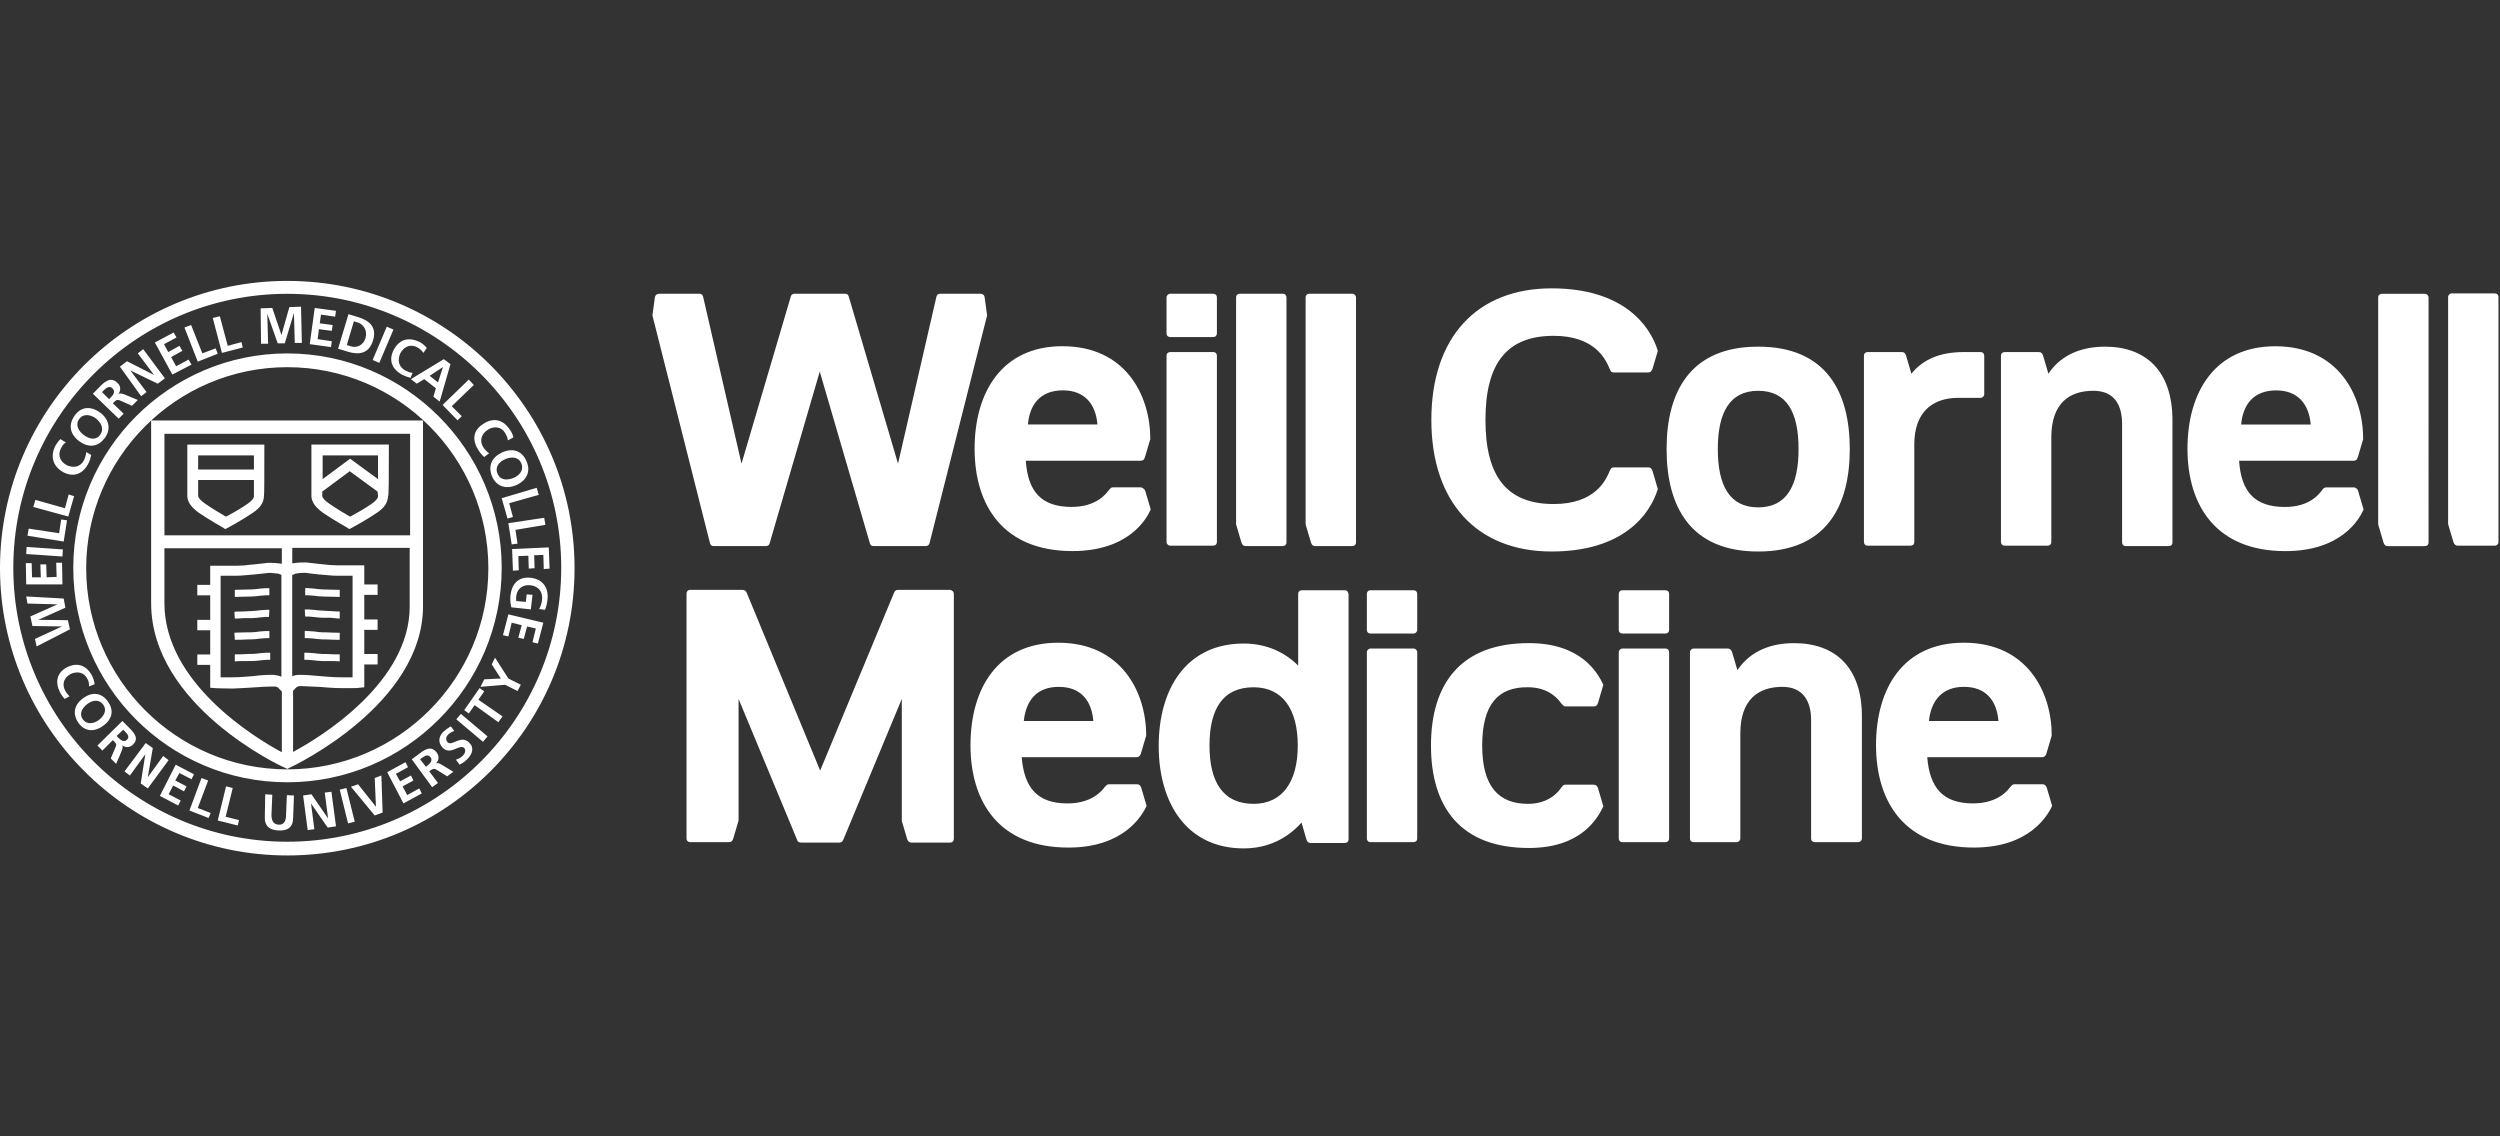 <?xml version="1.0" encoding="UTF-8"?><svg id="a" xmlns="http://www.w3.org/2000/svg" viewBox="0 0 165 75"><rect x="0" y="0" width="165" height="75" fill="#333333" stroke="none"/><defs><style>.b{fill:#fff;}</style></defs><path class="b" d="M134.811,51.761h-1.869c-.11,0-.165,.082-.275,.192-.137,.192-.797,1.072-2.446,1.072-1.978,0-2.858-1.017-3.023-3.05h7.584c.137,0,.22-.082,.275-.22l.357-1.209c0-2.913-1.649-6.128-5.798-6.128-4.012,0-5.798,3.023-5.798,6.76,0,3.765,1.896,6.76,6.458,6.76,3.682,0,4.864-2.116,5.166-2.748l-.357-1.209c-.055-.137-.137-.22-.275-.22m-5.193-6.43c1.456,0,2.171,.907,2.281,2.253h-4.589c.137-1.319,.852-2.253,2.308-2.253m-6.732,1.951v8.051c0,.137-.11,.247-.247,.247h-2.858c-.137,0-.247-.082-.247-.247v-7.804c0-1.209-.495-2.198-1.896-2.198-1.621,0-2.775,.879-2.775,3.078v6.925c0,.137-.11,.247-.247,.247h-2.83c-.137,0-.247-.082-.247-.247v-12.283c0-.137,.11-.247,.247-.247h2.253c.137,0,.22,.082,.275,.22l.357,1.209c.687-1.044,1.896-1.786,3.737-1.786,2.72,0,4.479,1.594,4.479,4.836m-16.048-8.079c0-.137,.082-.247,.247-.247h2.83c.137,0,.247,.082,.247,.247v2.363c0,.137-.082,.247-.247,.247h-2.83c-.137,0-.247-.082-.247-.247v-2.363Zm0,16.13c0,.137,.082,.247,.247,.247h2.83c.137,0,.247-.082,.247-.247v-12.283c0-.137-.082-.247-.247-.247h-2.83c-.137,0-.247,.11-.247,.247v12.283Zm-9.013-6.128c0,2.72,1.099,3.847,3.023,3.847,1.456,0,2.061-.879,2.198-1.072,.082-.11,.137-.192,.275-.192h1.869c.137,0,.22,.082,.275,.22l.357,1.209c-.385,.797-1.456,2.748-4.919,2.748-4.479,0-6.458-2.665-6.458-6.76s1.978-6.76,6.458-6.76c3.462,0,4.534,1.951,4.919,2.748l-.357,1.209c-.055,.137-.11,.22-.275,.22h-1.869c-.11,0-.165-.082-.275-.192-.137-.192-.742-1.072-2.198-1.072-1.951-.027-3.023,1.099-3.023,3.847m-7.612-10.002c0-.137,.082-.247,.247-.247h2.83c.137,0,.247,.082,.247,.247v2.363c0,.137-.11,.247-.247,.247h-2.83c-.137,0-.247-.082-.247-.247v-2.363Zm0,16.13c0,.137,.082,.247,.247,.247h2.83c.137,0,.247-.082,.247-.247v-12.283c0-.137-.11-.247-.247-.247h-2.83c-.137,0-.247,.11-.247,.247v12.283Zm-1.456-16.377h-2.83c-.137,0-.247,.082-.247,.247v4.726c-.879-.879-2.088-1.456-3.6-1.456-3.765,0-5.606,2.968-5.606,6.76s1.869,6.76,5.606,6.76c1.649,0,2.913-.687,3.82-1.704l.33,1.127c.055,.137,.11,.22,.275,.22h2.253c.137,0,.247-.082,.247-.247v-16.158c-.027-.192-.11-.275-.247-.275m-6.018,14.097c-2.033,0-2.913-1.456-2.913-3.847,0-2.418,.879-3.847,2.913-3.847,1.896,0,2.913,1.429,2.913,3.847h0c0,2.391-1.017,3.847-2.913,3.847m-7.694-1.292h-1.869c-.11,0-.165,.082-.275,.192-.137,.192-.797,1.072-2.446,1.072-1.978,0-2.858-1.017-3.023-3.05h7.584c.137,0,.22-.082,.275-.22l.357-1.209c0-2.913-1.676-6.128-5.798-6.128-4.012,0-5.798,3.023-5.798,6.76,0,3.765,1.896,6.76,6.458,6.76,3.682,0,4.864-2.116,5.166-2.748l-.357-1.209c-.055-.137-.11-.22-.275-.22m-5.166-6.43c1.456,0,2.171,.907,2.281,2.253h-4.589c.137-1.319,.824-2.253,2.308-2.253m-6.925-6.128v16.158c0,.137-.082,.247-.247,.247h-2.556c-.137,0-.22-.082-.275-.22l-.357-1.209v-8.051l-3.847,9.26c-.055,.137-.11,.22-.275,.22h-2.528c-.165,0-.247-.082-.275-.22l-3.847-9.26v8.024l-.357,1.209c-.055,.137-.11,.22-.275,.22h-2.556c-.137,0-.247-.082-.247-.247v-16.158c0-.137,.082-.247,.247-.247h3.435c.165,0,.247,.082,.302,.22l4.836,11.706,4.864-11.706c.055-.137,.11-.22,.275-.22h3.435c.137,.027,.247,.11,.247,.275"/><path class="b" d="M164.9,35.769c0,.137-.11,.247-.247,.247h-2.446c-.137,0-.22-.082-.275-.22l-.357-1.209v-14.976c0-.137,.11-.247,.247-.247h2.83c.137,0,.247,.082,.247,.247v16.158Zm-4.616-16.13c0-.137-.11-.247-.247-.247h-2.83c-.137,0-.247,.082-.247,.247v14.976l.357,1.209c.055,.137,.11,.22,.275,.22h2.446c.137,0,.247-.082,.247-.247V19.639Zm-4.644,12.778l.357,1.209c-.275,.632-1.456,2.748-5.166,2.748-4.561,0-6.458-2.995-6.458-6.76,0-3.737,1.814-6.76,5.798-6.76,4.149,0,5.798,3.215,5.798,6.128l-.357,1.209c-.055,.137-.11,.22-.275,.22h-7.557c.137,2.061,1.044,3.05,3.023,3.05,1.649,0,2.281-.879,2.446-1.099,.082-.11,.137-.192,.275-.192h1.869c.137,.055,.22,.11,.247,.247m-7.722-4.397h4.589c-.11-1.319-.824-2.253-2.281-2.253-1.484,0-2.198,.934-2.308,2.253m-8.986-5.139c-1.841,0-3.05,.742-3.737,1.786l-.357-1.209c-.055-.137-.11-.22-.275-.22h-2.253c-.137,0-.247,.082-.247,.247v12.283c0,.137,.082,.247,.247,.247h2.83c.137,0,.247-.082,.247-.247v-6.897c0-2.226,1.154-3.078,2.775-3.078,1.429,0,1.896,.989,1.896,2.198v7.804c0,.137,.082,.247,.247,.247h2.83c.137,0,.247-.082,.247-.247v-8.051c0-3.27-1.759-4.864-4.452-4.864m-8.216,.357h-1.127c-1.511,0-2.665,.467-3.435,1.429l-.357-1.209c-.055-.137-.11-.22-.275-.22h-2.253c-.137,0-.247,.082-.247,.247v12.283c0,.137,.082,.247,.247,.247h2.83c.137,0,.247-.082,.247-.247v-6.43c0-2.226,1.292-3.078,2.885-3.078h1.484c.137,0,.247-.11,.247-.247v-2.528c0-.137-.082-.247-.247-.247m-8.628,6.403c0,3.792-1.566,6.76-6.045,6.76s-6.045-2.968-6.045-6.76,1.566-6.76,6.045-6.76c4.479,0,6.045,2.968,6.045,6.76m-3.38,0c0-2.418-.769-3.847-2.665-3.847s-2.665,1.456-2.665,3.847,.769,3.847,2.665,3.847,2.665-1.456,2.665-3.847m-24.236-1.924c0,5.413,2.995,8.683,7.941,8.683,4.699,0,6.485-2.418,7.007-4.122l-.357-1.209c-.055-.137-.11-.22-.275-.22h-2.281c-.137,0-.192,.082-.247,.192-.247,.605-.934,2.226-3.71,2.226-3.05,0-4.507-1.759-4.507-5.551s1.456-5.551,4.507-5.551c2.775,0,3.462,1.621,3.71,2.226,.055,.11,.082,.192,.247,.192h2.281c.137,0,.22-.082,.275-.22l.357-1.209c-.522-1.704-2.308-4.122-7.007-4.122-4.946,0-7.941,3.242-7.941,8.683m-4.974-8.079c0-.137-.11-.247-.247-.247h-2.83c-.137,0-.247,.082-.247,.247v14.976l.357,1.209c.055,.137,.11,.22,.275,.22h2.446c.137,0,.247-.082,.247-.247V19.639Zm-4.589,0c0-.137-.082-.247-.247-.247h-2.83c-.137,0-.247,.082-.247,.247v14.976l.357,1.209c.055,.137,.11,.22,.275,.22h2.446c.137,0,.247-.082,.247-.247V19.639Zm-7.914,16.13c0,.137,.11,.247,.247,.247h2.83c.137,0,.247-.082,.247-.247v-12.283c0-.137-.082-.247-.247-.247h-2.83c-.137,0-.247,.082-.247,.247v12.283Zm0-16.13c0-.137,.11-.247,.247-.247h2.83c.137,0,.247,.082,.247,.247v2.363c0,.137-.082,.247-.247,.247h-2.83c-.137,0-.247-.082-.247-.247v-2.363Zm-1.401,12.778l.357,1.209c-.275,.632-1.456,2.748-5.166,2.748-4.561,0-6.458-2.995-6.458-6.76,0-3.737,1.814-6.76,5.798-6.76,4.149,0,5.798,3.215,5.798,6.128l-.357,1.209c-.055,.137-.11,.22-.275,.22h-7.584c.137,2.061,1.044,3.05,3.023,3.05,1.649,0,2.281-.879,2.446-1.099,.11-.11,.137-.192,.275-.192h1.869c.137,.055,.22,.11,.275,.247m-7.749-4.397h4.589c-.11-1.319-.824-2.253-2.281-2.253-1.484,0-2.198,.934-2.308,2.253m-2.858-8.408c-.027-.137-.11-.22-.275-.22h-2.665c-.137,0-.22,.082-.247,.22l-2.528,10.992-3.242-10.992c-.027-.11-.082-.22-.247-.22h-3.352c-.137,0-.22,.082-.247,.22l-3.242,10.992-2.528-10.992c-.027-.11-.082-.22-.247-.22h-2.665c-.137,0-.247,.082-.275,.22l-.165,1.209,3.792,15.003c.027,.11,.082,.22,.247,.22h3.462c.137,0,.22-.082,.247-.22l3.297-11.294,3.297,11.294c.027,.11,.082,.22,.247,.22h3.462c.137,0,.22-.082,.247-.22l3.792-15.003-.165-1.209Z"/><path class="b" d="M15.498,43.655v-.467c.137,0,.577,0,.934-.027h.192c.165,0,.357-.027,.605-.055l.357-.027h.247v.467h-.192l-.357,.027c-.247,.027-.44,.055-.632,.055h-.192c-.385,0-.824,0-.962,.027m0-1.429c.137,0,.577,0,.934-.027h.165c.165,0,.385-.027,.605-.055,.11,0,.247-.027,.385-.027h.192v-.467h-.247c-.137,0-.275,.027-.385,.027-.22,.027-.385,.055-.55,.055h-.192c-.357,0-.769,.027-.934,.027l.027,.467m0-1.401c.082,0,.33,0,.577-.027h.522c.192,0,.385-.027,.632-.055l.33-.027h.192l.027-.467h-.247l-.357,.027c-.22,.027-.44,.055-.605,.055l-.522,.027c-.247,0-.495,0-.577,.027l.027,.44m1.099-1.456c.192,0,.385-.027,.632-.055l.357-.027h.192v-.467h-.247l-.357,.027c-.22,.027-.412,.055-.577,.055l-1.099,.027v.467l1.099-.027Zm5.825,4.287v-.467c-.137,0-.577,0-.934-.027h-.192c-.165,0-.357-.027-.605-.055l-.357-.027h-.247v.467h.192l.357,.027c.247,.027,.44,.055,.632,.055h.192c.385,0,.824,0,.962,.027m0-1.429v-.467c-.137,0-.577,0-.934-.027h-.192c-.165,0-.357-.027-.55-.055-.137,0-.247-.027-.385-.027-.082,0-.165-.027-.247,0v.467h.192c.137,0,.275,.027,.385,.027,.22,.027,.44,.055,.605,.055h.165c.385,.027,.824,.027,.962,.027m0-1.401v-.467c-.082,0-.33,0-.577-.027l-.522-.027c-.165,0-.385-.027-.605-.055l-.357-.027h-.247l.027,.467h.192l.33,.027c.247,.027,.467,.055,.632,.055h.522c.275,.027,.495,.055,.605,.055m0-1.429v-.467l-1.099-.027c-.165,0-.357-.027-.577-.055l-.357-.027c-.082,0-.165-.027-.247,0v.467h.192l.357,.027c.247,.027,.44,.055,.632,.055l1.099,.027Zm3.242-9.7v-.357h-5.111v3.435c.027,.385,.275,.714,.769,1.072,.605,.412,1.511,.934,1.566,.962l.165,.11,.165-.082s1.017-.55,1.649-.989c.495-.33,.714-.659,.742-1.072,.055-.082,.055-1.182,.055-3.078m-4.397,.357h3.682v1.566l-1.841-1.346h0l-1.814,1.346v-1.566h-.027Zm3.682,2.693c0,.137-.137,.302-.412,.495-.385,.275-.962,.605-1.374,.824l-.055,.027-.055-.027c-.192-.11-.852-.495-1.319-.824-.275-.192-.44-.357-.467-.495h0v-.302l1.814-1.346,1.841,1.346,.027,.302h0Zm-7.502-3.05v-.357h-5.084v3.435c.027,.385,.275,.714,.769,1.072,.605,.412,1.511,.934,1.566,.962l.165,.11,.165-.082s1.017-.55,1.649-.989c.495-.33,.714-.659,.742-1.072,.027-.082,.027-1.182,.027-3.078m-.687,.357v.934h-3.682v-.934h3.682Zm0,2.693c0,.137-.137,.302-.412,.495-.385,.275-.962,.605-1.374,.824l-.055,.027-.055-.027c-.192-.11-.852-.495-1.319-.824-.275-.192-.467-.385-.467-.522v-1.044h3.682v1.072m11.184-5.001H9.975v12.063c0,6.705,8.463,10.717,8.821,10.854l.165,.082,.165-.082c.357-.165,8.793-4.204,8.793-10.662v-12.256h.027Zm-17.092,.879H27.067v6.705H10.854v-6.705Zm7.529,9.233c.082,.027,.137,.055,.192,.082v6.732l-.027-.027c-.137-.055-.302-.082-.495-.11-.522,0-.907,.027-1.319,.082-.412,.027-.824,.082-1.429,.082h-.742v-6.705h1.072c.33,0,.714-.055,1.127-.082,.22-.027,.467-.055,.769-.082,.082,0,.192-.027,.302-.027,.302,.027,.522,.055,.55,.055v0Zm.934,.082c.055-.027,.137-.055,.192-.082,0,0,.247-.055,.55-.055,.11,0,.22,0,.302,.027,.247,.027,.495,.055,.714,.082h.027c.412,.027,.769,.082,1.127,.082h1.044v6.705h-.742c-.605,0-1.017-.055-1.429-.082-.412-.027-.797-.082-1.319-.082h0c-.165,0-.33,.027-.467,.082l-.027,.027v-6.705h.027Zm-8.463,1.869v-3.627h7.749v1.017h-.055s-.302-.055-.714-.055c-.137,0-.247,0-.385,.027-.275,.027-.495,.055-.742,.082h-.055c-.385,.055-.742,.082-1.017,.082h-1.759v1.264h-.852v.687h.852v1.621h-.852v.687h.852v1.594h-.852v.687h.852v1.511l.33,.027c.055,0,.522,.027,1.154,.027,.632-.027,1.099-.055,1.484-.082,.412-.027,.769-.055,1.237-.055,.192,0,.275,.055,.385,.192l.137,.137v4.012c-1.841-.989-7.749-4.616-7.749-9.837m8.491,9.81v-4.039c.027-.027,.082-.055,.11-.11,.11-.11,.165-.192,.385-.192,.495,.027,.852,.027,1.264,.055,.385,.027,.852,.082,1.484,.082,.605,0,1.099,0,1.127-.027l.33-.027v-1.511h.879v-.687h-.879v-1.594h.879v-.687h-.879v-1.621h.879v-.687h-.879v-1.264h-1.786c-.302,0-.632-.027-1.072-.082h-.027c-.22-.027-.467-.055-.714-.082-.137-.027-.247-.027-.385-.027-.412,0-.714,.055-.714,.055h-.055v-1.017h7.749v3.847c.027,5.029-5.88,8.656-7.694,9.618m-.385,2.006c-7.804,0-14.124-6.348-14.124-14.152s6.348-14.152,14.124-14.152,14.152,6.348,14.152,14.152c0,7.804-6.348,14.152-14.152,14.152m0-27.396c-7.309,0-13.272,5.963-13.272,13.272s5.963,13.272,13.272,13.272,13.272-5.963,13.272-13.272-5.935-13.272-13.272-13.272M4.259,46.128c-.11-.137-.22-.275-.302-.44-.33-.659-.22-1.292,.467-1.649,.714-.357,1.319-.11,1.676,.605,.055,.137,.137,.33,.137,.522l-.357,.137c0-.192-.027-.357-.11-.495-.22-.44-.659-.522-1.099-.33-.412,.22-.605,.632-.385,1.072,.082,.165,.22,.33,.302,.412l-.33,.165Zm2.858,.165c-.44-.605-1.044-.632-1.621-.22s-.742,1.017-.33,1.621c.412,.605,1.072,.632,1.621,.22,.605-.412,.769-1.017,.33-1.621m-1.649,1.182c-.275-.385-.027-.769,.302-1.017,.33-.247,.769-.33,1.044,.055,.275,.385,.027,.769-.302,1.017-.302,.22-.769,.33-1.044-.055m.962,1.731l.33,.33,.687-.687,.11,.11c.137,.137,.137,.22,.055,.385l-.302,.714,.357,.357,.385-.907c.027-.11,.082-.247,0-.33h0c.247,.192,.522,.165,.714-.027,.467-.44,.027-.852-.33-1.209l-.357-.357-1.649,1.621Zm1.704-1.044l.11,.11c.165,.165,.33,.357,.137,.55s-.412,.027-.577-.137l-.11-.11,.44-.412Zm.082,2.748l.357,.275,1.017-1.401h0l-.302,1.924,.467,.33,1.374-1.869-.357-.275-1.017,1.401h0l.33-1.924-.467-.33-1.401,1.869Zm2.336,1.621l1.209,.632,.165-.33-.797-.412,.302-.577,.714,.385,.165-.33-.742-.385,.275-.495,.797,.412,.165-.33-1.209-.632-1.044,2.061Zm1.951,.962l1.264,.495,.137-.33-.852-.33,.687-1.814-.44-.165-.797,2.143Zm1.869,.659l1.319,.33,.082-.357-.879-.22,.467-1.896-.44-.11-.55,2.253Zm3.105-.247c-.027,.632,.33,.879,.907,.907,.605,.027,.962-.22,.962-.824l.055-1.484-.467-.027-.055,1.319c0,.385-.137,.659-.495,.632-.357-.027-.467-.275-.467-.659l.055-1.319-.467-.027-.027,1.484Zm2.83,.879l.44-.055-.22-1.704h0l1.099,1.594,.55-.082-.302-2.281-.44,.055,.22,1.704h0l-1.099-1.594-.55,.082,.302,2.281Zm2.665-.44l.44-.11-.55-2.226-.44,.11,.55,2.226Zm1.759-.522l.522-.192-.082-2.446-.44,.165,.082,1.896h0l-1.182-1.484-.467,.165,1.566,1.896Zm1.896-.797l1.209-.659-.165-.33-.797,.44-.302-.577,.714-.385-.165-.33-.714,.385-.275-.495,.797-.44-.165-.33-1.209,.659,1.072,2.061Zm1.896-1.072l.385-.275-.577-.769,.11-.082c.165-.11,.247-.11,.412,0l.659,.412,.412-.302-.824-.495c-.082-.055-.22-.11-.33-.055h0c.22-.22,.22-.495,.055-.714-.385-.522-.852-.165-1.237,.137l-.412,.302,1.346,1.841Zm-.797-1.841l.11-.082c.192-.137,.412-.275,.577-.055s-.027,.412-.192,.55l-.11,.082-.385-.495Zm2.033-2.171c-.165,.082-.302,.192-.467,.33-.302,.275-.44,.687-.082,1.072,.522,.55,1.127-.275,1.429,.027,.137,.165,.027,.385-.082,.495-.137,.137-.302,.22-.467,.275l.247,.33c.192-.11,.302-.165,.495-.357,.33-.33,.495-.742,.137-1.099-.55-.55-1.154,.275-1.429-.027-.165-.192-.082-.385,.027-.495s.247-.192,.412-.247l-.22-.302Zm2.116,1.017l.302-.357-1.759-1.484-.302,.357,1.759,1.484Zm1.017-1.292l.275-.385-1.594-1.099,.385-.55-.302-.22-1.017,1.456,.302,.22,.385-.55,1.566,1.127Zm1.264-2.061l.22-.412-.824-.412-.879-1.374-.22,.44,.605,.934-1.099,.055-.247,.495,1.621-.137,.824,.412Zm-29.54-4.067l-.137-.605-1.951-.027h0l1.786-.797-.11-.605-2.473-.137,.082,.467,1.978,.055h0l-1.786,.797,.137,.632,1.951,.027h0l-1.786,.824,.11,.495,2.198-1.127Zm-.495-2.968l-.027-1.429h-.385l.027,.934-.659,.027-.027-.852h-.385l.027,.852h-.577l-.027-.934h-.385l.027,1.401h2.391Zm-2.391-2.006l2.391,.165,.027-.467-2.391-.165-.027,.467Zm2.473-.824l.22-1.401-.385-.055-.137,.907-2.006-.302-.082,.467,2.391,.385Zm.302-1.649l.385-1.346-.357-.11-.247,.907-1.951-.55-.137,.467,2.308,.632Zm1.182-4.259c0,.137-.055,.357-.137,.522-.22,.467-.687,.55-1.127,.357-.44-.22-.632-.659-.412-1.099,.082-.165,.165-.302,.33-.412l-.357-.22c-.137,.137-.247,.302-.33,.44-.357,.714-.165,1.374,.55,1.759,.714,.357,1.319,.055,1.649-.632,.082-.165,.137-.357,.165-.522l-.33-.192Zm-.769-2.391c-.44,.632-.275,1.237,.302,1.676,.605,.44,1.237,.412,1.704-.22,.44-.605,.247-1.264-.33-1.676-.605-.44-1.264-.385-1.676,.22m1.704,1.237c-.275,.412-.742,.302-1.099,.027-.33-.247-.577-.659-.302-1.044,.275-.385,.742-.302,1.099-.055,.33,.275,.577,.659,.302,1.072m1.209-1.044l.33-.33-.714-.687,.11-.11c.137-.137,.247-.137,.412-.055l.742,.33,.385-.385-.934-.385c-.11-.027-.247-.082-.357,0h0c.192-.247,.165-.55-.055-.742-.467-.467-.907-.027-1.264,.357l-.357,.357,1.704,1.649Zm-1.099-1.759l.11-.11c.165-.165,.385-.33,.577-.137,.22,.22,.055,.44-.11,.605l-.11,.11-.467-.467Zm2.583,.275l.357-.275-1.072-1.429h0l1.814,.879,.467-.357-1.429-1.924-.357,.275,1.072,1.429h0l-1.786-.907-.467,.357,1.401,1.951Zm2.061-1.429l1.264-.659-.192-.33-.824,.44-.33-.605,.742-.412-.192-.33-.742,.412-.275-.522,.824-.44-.192-.33-1.237,.659,1.154,2.116Zm1.676-.852l1.319-.522-.137-.357-.879,.33-.742-1.869-.44,.165,.879,2.253Zm1.594-.577l1.374-.357-.082-.357-.907,.247-.522-1.951-.467,.11,.605,2.308Zm2.583-.605h.467l-.055-1.978h0l.687,1.951h.467l.605-2.006h0l.055,1.978h.467l-.055-2.391-.769,.027-.522,1.841h0l-.605-1.786-.769,.027,.027,2.336Zm3.215,.027l1.401,.192,.055-.385-.934-.137,.082-.659,.852,.11,.055-.385-.852-.11,.082-.577,.934,.137,.055-.385-1.401-.192-.33,2.391Zm1.869,.302l.632,.192c.714,.22,1.401,.165,1.676-.742s-.275-1.319-.989-1.539l-.632-.192-.687,2.281Zm1.044-1.814l.247,.082c.385,.11,.659,.522,.522,1.017s-.605,.687-.989,.55l-.247-.082,.467-1.566Zm1.237,2.556l.44,.192,.934-2.198-.44-.192-.934,2.198Zm2.638,.852c-.137,0-.33-.082-.495-.165-.44-.247-.522-.714-.302-1.154,.247-.44,.687-.605,1.127-.357,.137,.082,.275,.192,.385,.357l.22-.33c-.11-.137-.275-.275-.412-.357-.714-.385-1.374-.247-1.759,.467-.385,.714-.11,1.319,.577,1.676,.165,.082,.33,.137,.522,.192l.137-.33Zm-.11,.412l.385,.302,.495-.302,.769,.605-.165,.55,.412,.33,.714-2.473-.44-.33-2.171,1.319Zm1.786,.22l-.55-.44,.879-.577h0l-.33,1.017Zm.302,1.484l.989,1.017,.275-.275-.659-.659,1.456-1.401-.33-.357-1.731,1.676Zm3.078,3.188c-.11-.055-.275-.22-.385-.385-.275-.44-.137-.879,.275-1.154,.412-.275,.907-.22,1.154,.192,.082,.137,.165,.302,.192,.495l.357-.192c-.027-.192-.137-.385-.22-.495-.44-.687-1.099-.852-1.786-.385-.687,.44-.714,1.099-.275,1.759,.11,.165,.22,.302,.357,.412l.33-.247Zm2.446,.495c-.302-.687-.934-.852-1.594-.55-.659,.302-.962,.879-.659,1.594,.302,.687,.962,.852,1.621,.55,.659-.302,.962-.907,.632-1.594m-1.896,.852c-.192-.44,.11-.797,.522-.962,.385-.165,.852-.165,1.044,.275,.192,.44-.11,.797-.495,.962-.412,.165-.879,.192-1.072-.275m.275,1.621l.385,1.346,.357-.11-.247-.907,1.951-.55-.137-.467-2.308,.687Zm.44,1.649l.22,1.401,.385-.055-.137-.907,1.978-.33-.082-.467-2.363,.357Zm.247,1.704l.055,1.429,.385-.027-.027-.934,.659-.027,.027,.852,.385-.027-.027-.852,.605-.027,.027,.934,.385-.027-.055-1.401-2.418,.11Zm2.171,4.012c.082-.192,.137-.412,.165-.687,.082-.797-.33-1.346-1.127-1.429-.797-.082-1.237,.412-1.319,1.182-.027,.247,0,.522,.055,.769l1.292,.137,.11-.962-.385-.027-.055,.495-.632-.055c0-.082-.027-.192,0-.33,.055-.495,.44-.769,.934-.714,.495,.055,.824,.385,.769,.962-.027,.192-.082,.412-.192,.605l.385,.055Zm-2.418,.302l-.357,1.374,.357,.082,.22-.907,.659,.165-.22,.824,.357,.082,.22-.824,.577,.137-.22,.907,.357,.082,.357-1.374-2.308-.55Zm-14.591,15.91C8.518,56.46,0,47.942,0,37.5S8.491,18.54,18.96,18.54s18.96,8.491,18.96,18.96-8.491,18.96-18.96,18.96m0-37.069C8.986,19.392,.879,27.498,.879,37.473s8.106,18.081,18.081,18.081,18.081-8.106,18.081-18.081-8.106-18.081-18.081-18.081"/></svg>
